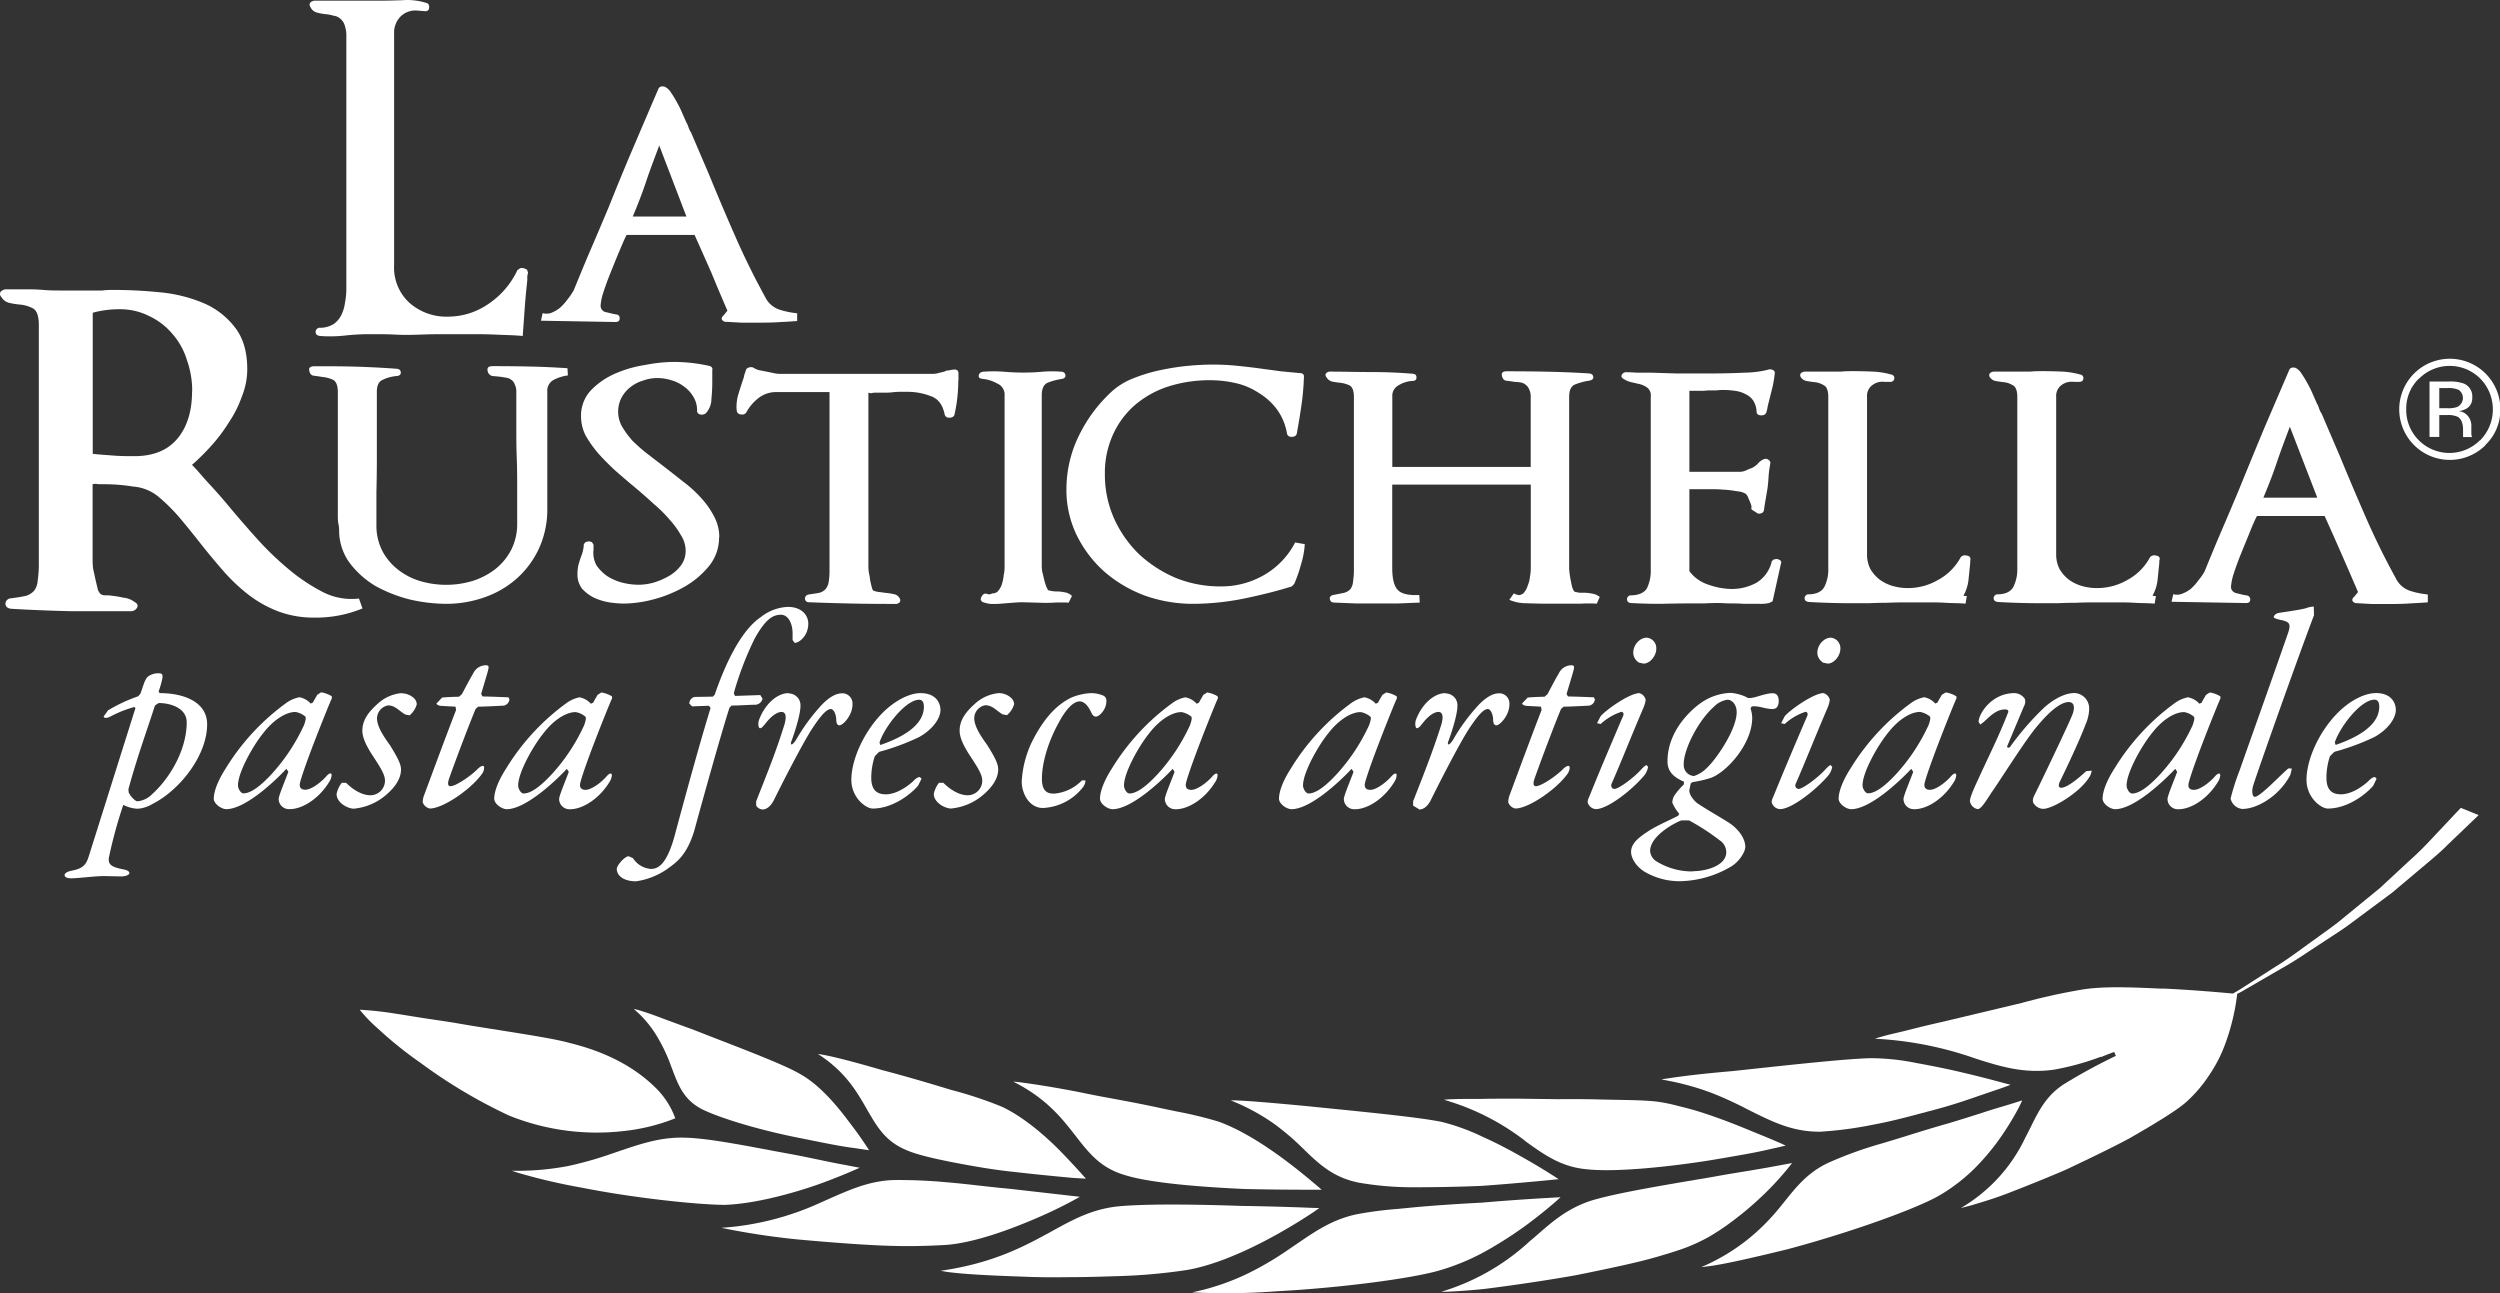 <svg xmlns="http://www.w3.org/2000/svg" viewBox="0 0 579.34 299.68"><rect x="0" y="0" width="579.34" height="299.68" fill="#333333" stroke="none"/><defs><style>.cls-1,.cls-2{fill:#fff;}.cls-2{fill-rule:evenodd;}</style></defs><g id="Livello_2" data-name="Livello 2"><g id="Livello_1-2" data-name="Livello 1"><g id="Group_7256" data-name="Group 7256"><path id="Path_9255" data-name="Path 9255" class="cls-1" d="M48,167.85c0-5.11-5.26-7.23-11-7.23l-.24-.38a22,22,0,0,0,.9-3.2c0-.38.11-1-.72-1a3.87,3.87,0,0,0-2.76.84c-.75.89-.89,1.85-1.65,3.89l-.5.58a36.77,36.77,0,0,0-7,3.27l-1,1.4c0,.32.52.57,1.6,0a26.68,26.68,0,0,1,5.51-2.18l.25.25c-1.79,5.64-9.53,30.29-10.87,34.5-.58,1.78-1.28,2.67-3.9,3.18-1,.19-1.65.58-1.65,1s.43.83,1.84.76c2-.07,5.17-.51,7.29-.51,1.09,0,2.24.07,4.1.07,1,0,1.78-.39,1.78-.77s-.45-.7-1.6-.89c-2.36-.5-3.58-1-3.07-3.05a106.18,106.18,0,0,1,3.26-11.86,7.91,7.91,0,0,0,3.34.89,7.4,7.4,0,0,0,3.38-1.08C41.56,183.2,48,175.14,48,167.85m-4.73-.51c0,6.52-4,13.11-8.07,16.75a5.43,5.43,0,0,1-3.38,1.6c-.4,0-1.47-.95-2-2.05l-.06-.76c2-7.36,4.23-13.44,6.15-19.39l.84-.57c3,0,6.51,1.28,6.51,4.43Z"/><path id="Path_9256" data-name="Path 9256" class="cls-1" d="M69.38,161.58a7.76,7.76,0,0,0-3,1.29A52.77,52.77,0,0,0,52.3,178.08c-1.86,2.89-2.76,5.38-2.76,7,0,1.21,1.8,2.43,2.89,2.43,4.23,0,10.81-6,13.94-9.35l.45.7c-.83,2.24-2.24,5.57-2.24,6.27A2.36,2.36,0,0,0,67,187.5h.18c2.82,0,6.66-2.31,9.09-6.28a3.3,3.3,0,0,0,.58-1.6c0-.45-.39-.7-1.27.32-1.42,1.6-3.6,3.07-4.8,3.07-1,0-1.54-.51-1.23-1.73,1.16-4.34,6.28-17,7.17-19.06.32-.57.13-.89.13-.89a6.87,6.87,0,0,0-2.43-.9l-.9.57c-.19.39-.76,1.29-1,1.8l-.52.25a4.66,4.66,0,0,0-2.55-1.47m-1,3.4a4.88,4.88,0,0,1,2.31,1.08c.18.19.07,1-.32,2a44.22,44.22,0,0,1-7.55,11.38c-2.69,2.89-4.86,4.41-6.47,4.41-.63,0-1.27-1.08-1.27-1.86,0-3.06,3.58-9.33,5.88-12.14,2.44-3.14,5.3-4.86,7.42-4.86Z"/><path id="Path_9257" data-name="Path 9257" class="cls-1" d="M93.05,160.62a9.36,9.36,0,0,0-5.56,2.5c-1.86,1.66-3.52,3.58-3.52,6.21,0,1.41.7,3.2,2.42,5.82s2.82,4.35,2.82,5.69a3.38,3.38,0,0,1-3.31,3.45h-.08c-2.18,0-4.36-1.61-5.62-2.89h-1A6.14,6.14,0,0,0,78,184c0,2.05,2.62,3.4,4,3.4a13.37,13.37,0,0,0,7.41-3.14c2.05-1.73,3.52-3.77,3.52-5.95,0-1.34-1-3.07-2.56-5.63-1.54-2.11-3-4.35-3-6.21a3.11,3.11,0,0,1,2.55-3c1.66,0,2.48,1.22,4,2.11l1,.19a5.11,5.11,0,0,0,1.66-2.56,2.07,2.07,0,0,0-.63-1.4,4.33,4.33,0,0,0-2.94-1.15"/><path id="Path_9258" data-name="Path 9258" class="cls-1" d="M112.68,154.17a3.23,3.23,0,0,0-3,1.85c-.69,1.15-1.65,2.95-2.61,4.8l-.7.64c-.45,0-2.64.06-3.92.19L101.17,163c0,.25.37.5,1,.57.9.07,2.5.13,3.39.19l.13.77c-2.75,7.1-7.16,19.12-7.42,19.77a5.11,5.11,0,0,0-.32,1.59,2.18,2.18,0,0,0,1.67,1.47c3,0,9.4-4.35,12-7.93a2.46,2.46,0,0,0,.57-1.54c0-.76-.82-.31-1.4.2-1.34,1.48-5.1,4.1-6.4,4.1-.64,0-.69-.71-.31-1.79,1.86-5.25,5.25-14.08,6.15-16.12l.56-.52c1.23,0,5-.18,6-.25a1.65,1.65,0,0,0,1.27-1.42l-.24-.5c-1.68-.06-4.62-.19-6-.19l-.32-.57c.19-.71,1.35-4.48,1.54-5.25.3-1.08.25-1.4-.33-1.4"/><path id="Path_9259" data-name="Path 9259" class="cls-1" d="M134.36,161.58a7.71,7.71,0,0,0-3,1.29,52.54,52.54,0,0,0-14.07,15.22c-1.86,2.88-2.76,5.37-2.76,7,0,1.21,1.8,2.43,2.89,2.43,4.2,0,10.8-6,13.94-9.35l.45.7c-.84,2.24-2.24,5.57-2.24,6.27a2.38,2.38,0,0,0,2.36,2.39h.19c2.82,0,6.65-2.31,9.1-6.28a3.39,3.39,0,0,0,.57-1.6c0-.45-.39-.7-1.28.32-1.4,1.6-3.6,3.07-4.81,3.07-.95,0-1.53-.51-1.2-1.73,1.14-4.34,6.26-17,7.15-19.06.34-.57.14-.89.14-.89a6.66,6.66,0,0,0-2.43-.89l-.9.57c-.18.38-.76,1.28-1,1.8l-.54.24a4.66,4.66,0,0,0-2.55-1.47m-1,3.4a4.71,4.71,0,0,1,2.3,1.08c.2.2.06,1-.31,2a43.93,43.93,0,0,1-7.54,11.38c-2.69,2.89-4.86,4.41-6.47,4.41-.65,0-1.27-1.08-1.27-1.86,0-3.06,3.58-9.33,5.89-12.14,2.42-3.14,5.29-4.86,7.4-4.86Z"/><path id="Path_9260" data-name="Path 9260" class="cls-1" d="M170.31,161.26l-.26-.64a74.37,74.37,0,0,1,4.87-12.71c2.49-4.43,4.16-5.45,6.07-5.45,1.73,0,2.75,2.18,2.68,4.54l0,1.34.5.64c1,0,3.08-1.59,3.14-4.34.05-2-1.47-4-4.73-4a10.77,10.77,0,0,0-6.27,2.36c-4.88,3.26-8.59,11.83-10.69,18l-.45.44c-.89,0-3.07.06-4.2.06a1.6,1.6,0,0,0-1.23,1.55l.63.64,3.91-.14.39.51c-2.64,8.57-6.08,21.24-8.13,28.85-1.91,7.42-4,8.45-5.69,8.45a5.37,5.37,0,0,1-4.16-2.49l-1-.45c-.9,0-2.76,2.11-2.76,2.94,0,1.53,1.54,2.87,4.49,2.87a17.06,17.06,0,0,0,7.15-2.81c1.67-1.28,4.49-2.75,6.34-9,2-7.35,6.07-21.94,8.13-28.41l.5-.51c1.86,0,4.23-.19,5.63-.19a1.83,1.83,0,0,0,1.54-1.4l-.52-.84-5.81.2"/><path id="Path_9261" data-name="Path 9261" class="cls-1" d="M182.77,160.62c-2.68,0-5.55,2.57-6.9,6.27-.25.78-.12,1.86.25,1.86s.71-.38,1.42-1.28c1.22-1.54,2.55-2.49,3.58-2.49.7,0,1.35.58.64,3-2,6.4-3.84,10.87-6.53,17.71v1a1.89,1.89,0,0,0,1.48.9c.57,0,1.73-.32,2.69-2.3s6.52-13,8.94-16.64,3.47-4.34,4.23-4.34c.56,0,1.16,1.09,1.22,2.37,0,1.08.31,1.4.76,1.4.78,0,3-2.3,3-4.8a2.38,2.38,0,0,0-2.11-2.61,1.71,1.71,0,0,0-.32,0c-1.8,0-3.72,1.46-5.57,3.65a44.3,44.3,0,0,0-5,7c-.85,1.41-1.55,1.59-1.15.44.57-1.47,2.1-6.07,2.1-8.18a2.74,2.74,0,0,0-2.6-2.88h-.09"/><path id="Path_9262" data-name="Path 9262" class="cls-1" d="M213.29,160.62c-2.24,0-5.7,1.42-9,4.81-4.28,4.47-7,10.75-7,15.28,0,4.16,3.39,6.66,4.93,6.66,4.74,0,9-3.45,10.54-5.32l.79-1.59-.39-.39c-.4,0-.9.26-1.59,1-1.67,1.53-4.11,3-6.28,3-1.72,0-3.39-.64-3.39-3.84a16,16,0,0,1,.83-5l1-1A54.1,54.1,0,0,0,213,170.8c3.09-1.73,4.94-4.29,4.94-6.27,0-1.47-.89-3.91-4.67-3.91m-.27,1.54c.85,0,1.1.77,1.1,1.6,0,4.8-6.07,7.48-10.1,8.89l-.19-.58c1.09-3.45,6-9.91,9.2-9.91Z"/><path id="Path_9263" data-name="Path 9263" class="cls-1" d="M231.46,160.62a9.47,9.47,0,0,0-5.57,2.5c-1.85,1.66-3.51,3.58-3.51,6.21,0,1.41.7,3.2,2.42,5.82s2.82,4.35,2.82,5.69a3.37,3.37,0,0,1-3.31,3.45h-.08c-2.18,0-4.35-1.61-5.63-2.89h-1a6.3,6.3,0,0,0-1.21,2.56c0,2.05,2.63,3.4,4,3.4a13.33,13.33,0,0,0,7.42-3.14c2.05-1.73,3.51-3.77,3.51-5.95,0-1.34-.95-3.07-2.55-5.63-1.53-2.11-3-4.35-3-6.21a3.08,3.08,0,0,1,2.57-3c1.66,0,2.48,1.22,4,2.11l1,.19a5.06,5.06,0,0,0,1.67-2.56,2.09,2.09,0,0,0-.65-1.4,4.28,4.28,0,0,0-2.94-1.15"/><path id="Path_9264" data-name="Path 9264" class="cls-1" d="M252.88,160.62a13.32,13.32,0,0,0-4.73,1.09c-2.68,1.35-5.61,3.78-8.57,9.34a24,24,0,0,0-2.81,10.11c0,2.56,1.65,6.08,4.92,6.08a12.48,12.48,0,0,0,9.21-4.74,2.82,2.82,0,0,0,.65-1.66h-.83a10.13,10.13,0,0,1-6.39,3.07c-1.1,0-2.88-.07-2.88-3.4,0-4.22,1.78-9.2,3.83-12.92,1.67-3.19,3.46-5.05,4.91-5.05s2.38,1.86,2.82,2.82c.33.64.72.7,1,.7.66,0,2.38-1.53,2.38-3.58a1.26,1.26,0,0,0-.71-1.28,7.44,7.44,0,0,0-2.75-.58"/><path id="Path_9265" data-name="Path 9265" class="cls-1" d="M274.75,161.58a7.67,7.67,0,0,0-3,1.29,52.61,52.61,0,0,0-14.09,15.22c-1.85,2.88-2.75,5.37-2.75,7,0,1.21,1.8,2.43,2.89,2.43,4.21,0,10.81-6,13.95-9.35l.44.7c-.83,2.24-2.25,5.57-2.25,6.27a2.39,2.39,0,0,0,2.38,2.39h.19c2.82,0,6.65-2.31,9.08-6.28a3.19,3.19,0,0,0,.57-1.6c0-.45-.37-.7-1.26.32-1.42,1.6-3.6,3.07-4.81,3.07-1,0-1.52-.51-1.22-1.73,1.17-4.34,6.27-17,7.17-19.06.33-.57.12-.89.12-.89a6.55,6.55,0,0,0-2.42-.89l-.9.57c-.19.38-.76,1.28-1,1.8l-.53.24a4.62,4.62,0,0,0-2.56-1.47m-1,3.4a4.86,4.86,0,0,1,2.33,1.08c.18.2.05,1-.33,2a44,44,0,0,1-7.55,11.38c-2.69,2.89-4.86,4.41-6.46,4.41-.65,0-1.27-1.08-1.27-1.86,0-3.06,3.58-9.33,5.88-12.14,2.43-3.14,5.3-4.86,7.4-4.86Z"/><path id="Path_9266" data-name="Path 9266" class="cls-1" d="M316.21,161.58a8,8,0,0,0-3,1.29,52.68,52.68,0,0,0-14.07,15.22c-1.86,2.88-2.75,5.37-2.75,7,0,1.21,1.8,2.43,2.89,2.43,4.22,0,10.8-6,13.93-9.35l.45.7c-.83,2.24-2.24,5.57-2.24,6.27a2.39,2.39,0,0,0,2.39,2.39H314c2.82,0,6.64-2.31,9.09-6.28a3.28,3.28,0,0,0,.56-1.6c0-.45-.38-.7-1.27.32-1.41,1.6-3.6,3.07-4.8,3.07-1,0-1.54-.51-1.23-1.73,1.17-4.34,6.28-17,7.17-19.06.33-.57.13-.89.13-.89a6.55,6.55,0,0,0-2.42-.89l-.89.57c-.2.38-.77,1.28-1,1.8l-.53.24a4.62,4.62,0,0,0-2.55-1.47m-1,3.4a4.87,4.87,0,0,1,2.32,1.08c.2.2.06,1-.33,2a44,44,0,0,1-7.55,11.38c-2.68,2.89-4.86,4.41-6.45,4.41-.64,0-1.29-1.08-1.29-1.86,0-3.06,3.59-9.33,5.89-12.14,2.44-3.14,5.31-4.86,7.42-4.86Z"/><path id="Path_9267" data-name="Path 9267" class="cls-1" d="M335,160.62c-2.68,0-5.55,2.57-6.9,6.27-.25.78-.11,1.86.26,1.86s.7-.38,1.42-1.28c1.2-1.54,2.54-2.49,3.57-2.49.7,0,1.34.58.64,3-2.05,6.4-3.84,10.87-6.52,17.71v1l1.47.9c.57,0,1.73-.32,2.69-2.3s6.52-13,8.95-16.64,3.46-4.34,4.22-4.34c.57,0,1.15,1.09,1.21,2.37,0,1.08.33,1.4.77,1.4.78,0,3-2.3,3-4.8a2.37,2.37,0,0,0-2.08-2.61,1.9,1.9,0,0,0-.34,0c-1.8,0-3.71,1.46-5.57,3.65a44.3,44.3,0,0,0-5,7c-.85,1.41-1.54,1.59-1.15.44.57-1.47,2.1-6.07,2.1-8.18a2.74,2.74,0,0,0-2.59-2.88H335"/><path id="Path_9268" data-name="Path 9268" class="cls-1" d="M364.25,154.17a3.23,3.23,0,0,0-3,1.85c-.69,1.15-1.65,2.95-2.61,4.8l-.71.64c-.44,0-2.62.06-3.91.19L352.73,163c0,.25.38.5,1,.57.89.07,2.49.13,3.38.19l.13.77c-2.76,7.1-7.16,19.12-7.43,19.77a5.39,5.39,0,0,0-.3,1.59,2.16,2.16,0,0,0,1.66,1.47c3,0,9.4-4.35,12-7.93a2.71,2.71,0,0,0,.58-1.54c0-.76-.84-.31-1.42.2-1.34,1.48-5.1,4.1-6.4,4.1-.64,0-.7-.71-.31-1.79,1.86-5.25,5.24-14.08,6.14-16.12l.57-.52c1.21,0,5-.18,6-.25a1.67,1.67,0,0,0,1.27-1.42l-.24-.5c-1.68-.06-4.62-.19-6-.19l-.33-.57c.2-.71,1.35-4.48,1.55-5.25.3-1.08.25-1.4-.33-1.4"/><path id="Path_9269" data-name="Path 9269" class="cls-1" d="M379.91,160.62c-2.23,0-7.73,3.84-9,5.38l-.82,1.59.82.2a13.12,13.12,0,0,1,4.74-2.81c.33-.13.77.31.5.89-3,7-5.62,13.17-7.91,18.88a2.42,2.42,0,0,0-.32,1.15,2.08,2.08,0,0,0,1.91,1.6c2.63,0,8.06-4.17,10.93-7.49a4.33,4.33,0,0,0,1.16-2.3l-.32-.39c-.32,0-.84.52-1.48,1.22-1.59,1.72-5,4.28-6,4.28-.7,0-.82-.77-.7-1.09,2.25-5.12,4.23-10.23,7.29-17.4a7.22,7.22,0,0,0,.65-2.18,2.09,2.09,0,0,0-1.48-1.53m1.61-12.85a3,3,0,0,0-1.74.76,3.72,3.72,0,0,0-1.27,2.69,2.72,2.72,0,0,0,1.4,2.36l1,.2c1.42,0,2.94-1.73,2.94-3.45a2.42,2.42,0,0,0-2.29-2.56Z"/><path id="Path_9270" data-name="Path 9270" class="cls-1" d="M401.1,160.56a12.84,12.84,0,0,0-7,2.37c-1.54,1.08-7.68,6-7.68,13.5,0,2.42,1.48,3.71,3.84,4.73l-.07.64a16.46,16.46,0,0,0-2,2.3,3.18,3.18,0,0,0-.65,1.92,9.61,9.61,0,0,0,1.61,2.56l-.26.45c-1.86,1-4.73,2.17-6.91,3.58-1.73,1.15-4,2.62-4,4.8,0,1.42,1.16,3.52,3.47,4.8a16.13,16.13,0,0,0,7.8,2,24.05,24.05,0,0,0,12-3.46c1.86-1.15,3.2-3.39,3.2-4.48,0-1.85-1.4-4-3.71-5.56-1.66-1.09-5.83-3.45-7.54-4.67-.32-.26-1.73-1.6-1.73-2.87l.32-1.61.44-.32a25.4,25.4,0,0,0,4.3-1c3.72-1.41,9.47-7.86,9.52-13.81a6.66,6.66,0,0,0-.31-2c-.07-.19-.13-.76.64-.76,1.71,0,2.68.63,4.4.63.9,0,1.41-.63,1.41-1.85s-.51-1.8-1.41-1.8c-1.47,0-3.51.83-4.48,1s-1.15.2-1.78-.2a11.42,11.42,0,0,0-3.38-.89m-.79,1.59c.9,0,2.1,1,2.1,2.89,0,4.15-5,11.25-7,13a7.37,7.37,0,0,1-2.89,1.79,2.53,2.53,0,0,1-2.38-2.68.53.53,0,0,1,0-.13c0-3.32,3.27-9.92,7-13.25A5.53,5.53,0,0,1,400.31,162.15Zm-8.05,39.79a15.71,15.71,0,0,1-8.39-2.3,3.1,3.1,0,0,1-1.52-2.43c0-3.52,5.75-6.58,7.28-7.1l1.73,0a52.6,52.6,0,0,1,7.1,4.61,3.33,3.33,0,0,1,1.54,2.75c0,3.15-4.68,4.42-7.74,4.42Z"/><path id="Path_9271" data-name="Path 9271" class="cls-1" d="M422.57,160.62c-2.23,0-7.73,3.84-9,5.38l-.82,1.59.82.2a13.12,13.12,0,0,1,4.74-2.81c.32-.13.77.31.51.89-3,7-5.62,13.17-7.93,18.88a2.55,2.55,0,0,0-.33,1.15,2.11,2.11,0,0,0,1.93,1.6c2.62,0,8-4.17,10.93-7.49a4.45,4.45,0,0,0,1.17-2.3l-.33-.39c-.33,0-.84.52-1.47,1.22-1.61,1.72-5,4.28-6,4.28a.79.79,0,0,1-.75-.84.7.7,0,0,1,.05-.25c2.24-5.12,4.23-10.23,7.29-17.4a7.22,7.22,0,0,0,.65-2.18,2.12,2.12,0,0,0-1.48-1.53m1.59-12.85a2.94,2.94,0,0,0-1.71.76,3.72,3.72,0,0,0-1.29,2.69,2.73,2.73,0,0,0,1.41,2.36l1,.2c1.4,0,2.93-1.73,2.93-3.45a2.44,2.44,0,0,0-2.3-2.56Z"/><path id="Path_9272" data-name="Path 9272" class="cls-1" d="M445.91,161.58a7.71,7.71,0,0,0-3,1.29,52.71,52.71,0,0,0-14.08,15.22c-1.85,2.88-2.75,5.37-2.75,7,0,1.21,1.8,2.43,2.89,2.43,4.22,0,10.8-6,13.94-9.35l.45.7c-.83,2.24-2.25,5.57-2.25,6.27a2.38,2.38,0,0,0,2.39,2.38h.17c2.82,0,6.65-2.31,9.09-6.28a3.29,3.29,0,0,0,.57-1.6c0-.45-.37-.7-1.28.32-1.4,1.6-3.58,3.07-4.78,3.07-1,0-1.54-.51-1.23-1.73,1.17-4.34,6.27-17,7.16-19.06.34-.57.13-.89.13-.89a6.55,6.55,0,0,0-2.42-.89L450,161c-.2.38-.78,1.28-1,1.8l-.53.24a4.62,4.62,0,0,0-2.56-1.47m-1,3.4a5,5,0,0,1,2.33,1.08c.18.2.06,1-.33,2a44.22,44.22,0,0,1-7.55,11.38c-2.69,2.89-4.86,4.41-6.47,4.41-.63,0-1.27-1.08-1.27-1.86,0-3.06,3.58-9.33,5.89-12.14,2.43-3.14,5.29-4.86,7.41-4.86Z"/><path id="Path_9273" data-name="Path 9273" class="cls-1" d="M480.52,160.62c-1.47,0-3.9.83-6.65,3.2a64,64,0,0,0-7.93,9.08c-.25.53-1,.46-.77-.06.57-1.34,3.45-8.24,3.9-9.27a2,2,0,0,0,.13-1.66,3,3,0,0,0-2.37-1.29c-5.38,0-8.32,4.87-8.32,6.66l.39.64.83-.64c1.54-1.41,2.94-2.88,4.92-2.88.58,0,1,.26.58,1-1.85,4.85-4.92,11-6.72,15-.25.57-2.11,4.34-2,5.3a2.24,2.24,0,0,0,1.78,1.8c.7,0,1.54-1.21,3.26-3.91,2-2.81,7.94-12.34,10.62-15.4,3.32-4,5.7-5.5,7.23-5.5,1,0,1.61.83.89,2.81s-8.25,17.66-8.82,18.74c-.7,1.35-.26,1.91-.06,2.12a2.7,2.7,0,0,0,2.06,1.08c2.21,0,8.24-3.66,10.46-7a3.89,3.89,0,0,0,.79-1.85l-1.28.12c-1.92,1.79-4.47,3.84-5.76,3.84-.7,0-.77-.58-.19-1.73s4.35-9,5.75-12.8a9.61,9.61,0,0,0,.9-3.76,3.57,3.57,0,0,0-3.46-3.66h-.19"/><path id="Path_9274" data-name="Path 9274" class="cls-1" d="M507.06,161.58a7.86,7.86,0,0,0-3,1.29A52.71,52.71,0,0,0,490,178.09c-1.86,2.88-2.75,5.37-2.75,7,0,1.21,1.8,2.43,2.89,2.43,4.22,0,10.8-6,13.94-9.35l.45.7c-.83,2.24-2.24,5.57-2.24,6.27a2.38,2.38,0,0,0,2.37,2.39h.19c2.82,0,6.66-2.31,9.08-6.27a3.34,3.34,0,0,0,.58-1.61c0-.45-.39-.7-1.28.32-1.4,1.6-3.58,3.07-4.8,3.07-1,0-1.53-.51-1.2-1.73,1.15-4.34,6.26-17,7.15-19.06.33-.57.13-.89.13-.89a6.55,6.55,0,0,0-2.42-.89l-.89.57c-.2.38-.78,1.28-1,1.8l-.52.24a4.68,4.68,0,0,0-2.56-1.47m-1,3.4a4.85,4.85,0,0,1,2.3,1.08c.19.2.05,1-.32,2a44,44,0,0,1-7.55,11.38c-2.69,2.89-4.86,4.42-6.46,4.42-.64,0-1.28-1.09-1.28-1.86,0-3.07,3.58-9.34,5.89-12.15,2.42-3.14,5.28-4.86,7.41-4.86Z"/><path id="Path_9275" data-name="Path 9275" class="cls-1" d="M526.9,143c0,.2.63.45,1.53.64,2.06.45,2.62.77,1.72,3.27-3.77,10.87-8.57,24.24-11.12,31.53a56.34,56.34,0,0,0-2.12,6.6,3.07,3.07,0,0,0,2.7,2.42c3.59,0,8.69-3.14,11.13-7.87l.37-1.47-.76-.07c-1.21.84-6.53,6.6-7.8,6.6-.7,0-.76-1.54-.38-2.69,1.16-3.64,9.66-27.75,14.07-39.4l-.06-2a6.25,6.25,0,0,0-1.86.4c-1.35.38-5.56.95-6.27,1.08s-1.14.64-1.14,1"/><path id="Path_9276" data-name="Path 9276" class="cls-1" d="M550.5,160.62c-2.24,0-5.7,1.42-9,4.81-4.29,4.47-7,10.75-7,15.28,0,4.16,3.4,6.66,4.92,6.66,4.74,0,9-3.45,10.56-5.32l.76-1.59-.37-.39c-.39,0-.89.26-1.59,1-1.68,1.53-4.11,3-6.29,3-1.72,0-3.37-.64-3.37-3.84a15.67,15.67,0,0,1,.82-5l1-1a54.41,54.41,0,0,0,9.33-3.45c3.08-1.73,4.93-4.29,4.93-6.27,0-1.47-.9-3.91-4.67-3.91m-.26,1.54c.83,0,1.09.77,1.09,1.6,0,4.8-6.08,7.48-10.1,8.89l-.2-.58c1.1-3.45,5.94-9.91,9.21-9.91Z"/><path id="Path_9277" data-name="Path 9277" class="cls-2" d="M567.41,88.41a9.62,9.62,0,0,1,3.5.46,3.17,3.17,0,0,1,2,3.25,2.79,2.79,0,0,1-1.26,2.53,4.93,4.93,0,0,1-1.86.62A3.13,3.13,0,0,1,572,96.53a3.55,3.55,0,0,1,.7,2v.94c0,.3,0,.61,0,1a2.12,2.12,0,0,0,.11.66l.08.16h-2.11l0-.13,0-.14,0-.42v-1c0-1.49-.4-2.47-1.21-3a5.52,5.52,0,0,0-2.51-.42h-1.79v5.08h-2.26V88.41h4.49m2.42,2a5.9,5.9,0,0,0-2.72-.48h-1.93V94.6h2a5.8,5.8,0,0,0,2.15-.29,2.3,2.3,0,0,0,.46-3.88Zm6.09,12.72a11.72,11.72,0,1,1,3.42-8.3A11.26,11.26,0,0,1,575.92,103.15ZM560.54,87.74a9.65,9.65,0,0,0-2.93,7.11,9.88,9.88,0,0,0,2.91,7.17,10,10,0,0,0,14.18,0l.06,0a10.19,10.19,0,0,0,0-14.29,10,10,0,0,0-14.16,0l-.06,0Z"/><path id="Path_9278" data-name="Path 9278" class="cls-1" d="M122.34,63.11l-.21-.63-.73-.32a1.79,1.79,0,0,0-.86,0l-.63.42a19.2,19.2,0,0,1-6.65,7.8,16.51,16.51,0,0,1-9.49,3,12.93,12.93,0,0,1-8.85-3.17,11.05,11.05,0,0,1-3.59-8.75V7.85a5.35,5.35,0,0,1,1.58-4.11,4.92,4.92,0,0,1,4-1.27l1.47.11c.64.07,1-.18,1.06-.74s-.07-1-.63-1.16A14.7,14.7,0,0,0,93.23.05c-1.9.07-3.8.11-5.7.11H73.08a1.56,1.56,0,0,0-1.16.42.83.83,0,0,0,0,1A2.27,2.27,0,0,0,73.41,2.9a12.38,12.38,0,0,0,2.42.42,10.4,10.4,0,0,1,1.47.32,2.77,2.77,0,0,1,1.48.63,3.12,3.12,0,0,1,1.06,1.47,7.65,7.65,0,0,1,.42,2.85V66.81a16.59,16.59,0,0,1-.32,3.37A8.86,8.86,0,0,1,79.1,73a5.65,5.65,0,0,1-1.8,2.11,6.1,6.1,0,0,1-3,.85,1,1,0,0,0-1.16.84s0,.08,0,.11c0,.57.36.88,1.06.95a31,31,0,0,0,5.7-.1,52.94,52.94,0,0,1,5.91-.32c2,0,3.89,0,5.8.1s3.82.08,5.79,0,3.81-.1,5.7-.1h5.58c2,0,4.08,0,6.12.1s4.22.11,6.33.32q.21-2.75.42-5.8c.14-2.1.35-4.47.64-7.06v-1c.06-.29.13-.6.21-.95"/><path id="Path_9279" data-name="Path 9279" class="cls-1" d="M184.73,74.36V72.59a19,19,0,0,1-4.21-.87,5.69,5.69,0,0,1-3.23-2.94q-3.72-6.77-6.86-13.91t-6.07-14.3l-4.31-10.08v.1a4.46,4.46,0,0,1-.39-.79c-.13-.38-.29-.81-.49-1.27v.09c-.32-.71-.69-1.53-1.08-2.44a23.28,23.28,0,0,0-1.27-2.55,21.42,21.42,0,0,0-1.37-2.25,3.56,3.56,0,0,0-1.37-1.27c-.73-.2-1.21-.06-1.47.4q-2.94,6.84-5.87,13.71T141.06,48c-1.32,3.14-2.68,6.36-4.12,9.69s-2.7,6.47-4,9.6a14,14,0,0,1-1.36,2,12.65,12.65,0,0,1-1.77,2,7.35,7.35,0,0,1-2,1.18,3.16,3.16,0,0,1-2.06.09l-.39,1.76,17.23.3q1,0,1-.78c.06-.6-.24-.92-.89-1s-1.4-.3-2.26-.5a1.49,1.49,0,0,1-1.26-1.46,11.79,11.79,0,0,1,.58-2.94q.69-2.16,1.67-4.6c.66-1.63,1.3-3.27,2-4.9s1.24-3,1.77-4h15.76q2.06,4.6,3.92,8.82C166,66,167.27,69,168.57,72l-.88,1.08c-.39.33-.52.65-.39,1a1.13,1.13,0,0,0,1.08.5l3.43.19h3.43c1.63,0,3.23,0,4.79-.09s3.13-.16,4.7-.29M159.07,50.18H146.63c1.25-2.94,2.29-5.68,3.14-8.23s1.92-5.35,3-8.23Z"/><path id="Path_9280" data-name="Path 9280" class="cls-1" d="M84,141l-.81-2.3A14.53,14.53,0,0,1,75,137.29,42.33,42.33,0,0,1,67,132a70.94,70.94,0,0,1-7.59-7.32q-3.66-4.08-6.91-8c-1.37-1.62-2.72-3.16-4.08-4.61s-2.58-3-3.93-4.34A52.38,52.38,0,0,0,49,103.26a37.7,37.7,0,0,0,4.07-5.43,25.76,25.76,0,0,0,3-6,16.92,16.92,0,0,0,1.23-6.24q0-6.24-3-9.9A18,18,0,0,0,47,70.17a34.16,34.16,0,0,0-10-2.44q-5.43-.54-10.44-.54c-1,0-1.95,0-2.86.13H14.14c-1.27,0-2.63,0-4.06-.13-1.1-.09-2.18-.14-3.26-.14H1.66a1.81,1.81,0,0,0-1.49.54.92.92,0,0,0,.14,1.22,2.87,2.87,0,0,0,1.76,1.36,17,17,0,0,0,2.57.41,7.71,7.71,0,0,1,2.85.81Q9,72.07,9,75.32v55.05a26.91,26.91,0,0,1-.27,4.21,4.24,4.24,0,0,1-.81,2.3,4.12,4.12,0,0,1-2,1.22c-.81.18-1.94.36-3.39.55A1.31,1.31,0,0,0,1.26,140c.09.63.54,1,1.36,1.08q6.92.4,13.7.55H30.14a1.64,1.64,0,0,0,1.63-.82c.27-.54.05-1-.67-1.36a4.77,4.77,0,0,0-2.46-.94,22.21,22.21,0,0,0-2.44-.42,8.89,8.89,0,0,0-1.63-.13,2.17,2.17,0,0,1-1.22-.27,2.52,2.52,0,0,1-.68-1.08c-.17-.73-.36-1.5-.54-2.3s-.36-1.73-.54-2.45a17.62,17.62,0,0,1-.13-1.77V112.21a3.07,3.07,0,0,1,1.35,0h1.5a41.84,41.84,0,0,1,6.51.54,10.43,10.43,0,0,1,6,2.44,42.52,42.52,0,0,1,4.89,4.88q2.28,2.72,4.61,5.69c1.71,2.17,3.47,4.3,5.28,6.37a42.08,42.08,0,0,0,5.83,5.57,27.38,27.38,0,0,0,6.92,3.93,23.24,23.24,0,0,0,8.53,1.49A28.26,28.26,0,0,0,84,141M44.51,90.64q0,6.93-3.39,11t-10,4.07c-1.54,0-3.17,0-4.89-.14s-3.2-.22-4.74-.4V72.47a23.44,23.44,0,0,1,6.24-.81,14.82,14.82,0,0,1,6.91,1.62,15.71,15.71,0,0,1,5.29,4.07,16.31,16.31,0,0,1,3.39,6.1,21.22,21.22,0,0,1,1.22,7.19Z"/><path id="Path_9281" data-name="Path 9281" class="cls-1" d="M131.6,87l-.1-1.67c-2.88-.19-5.74-.33-8.63-.39s-5.77-.09-8.7-.09c-.92,0-1.31.32-1.18,1a1.42,1.42,0,0,0,1.08,1.28c.65.06,1.34.12,2.05.2l1.19.2a2.38,2.38,0,0,1,1.16.48,2.05,2.05,0,0,1,.79,1,3.87,3.87,0,0,1,.39,1.86v7.64c0,2.54,0,5.06.1,7.54s.1,5.09.1,7.64v7.54a13.18,13.18,0,0,1-1.38,6.17,13.7,13.7,0,0,1-3.71,4.5,16.88,16.88,0,0,1-5.29,2.74,21.29,21.29,0,0,1-12.15,0A15.54,15.54,0,0,1,92.23,132a13.43,13.43,0,0,1-3.62-4.31,12.93,12.93,0,0,1-1.38-6.07V114c.07-2.6.1-5.22.1-7.83V90.75c0-1.44.45-2.35,1.37-2.74A9.24,9.24,0,0,1,92,87.13c.59-.07.88-.33.88-.79s-.29-.81-.88-.88q-8.13-.6-16.16-.58h-3c-.92,0-1.31.32-1.18,1s.46,1.11,1,1.18,1.27.16,2,.29a7.66,7.66,0,0,1,2.35.59c.85.33,1.28,1.31,1.28,2.94v29a10.65,10.65,0,0,0,.1,1.37,7.11,7.11,0,0,1,.2,1.66v-.1A12.73,12.73,0,0,0,81,130.41,21,21,0,0,0,87,135.79a33.1,33.1,0,0,0,8,3.14,38.4,38.4,0,0,0,8.34,1,26.64,26.64,0,0,0,9.1-1.57,22.27,22.27,0,0,0,7.44-4.41,21.33,21.33,0,0,0,5.09-7,21.76,21.76,0,0,0,1.86-9.11V90.75A2.83,2.83,0,0,1,128.36,88a10,10,0,0,1,3.23-1"/><path id="Path_9282" data-name="Path 9282" class="cls-1" d="M166.69,124.53a10.3,10.3,0,0,0-1.18-4.8,19.92,19.92,0,0,0-3-4.3,28.89,28.89,0,0,0-4.21-3.83c-1.56-1.24-3.1-2.44-4.6-3.61L150,105.15a39.49,39.49,0,0,1-3.42-3,21.63,21.63,0,0,1-2.45-3.33,7.1,7.1,0,0,1-.1-6.67,7.69,7.69,0,0,1,2.06-2.44A8.84,8.84,0,0,1,149,88.2a9.74,9.74,0,0,1,3.33-.59,10.8,10.8,0,0,1,3.24.5,8.76,8.76,0,0,1,2.93,1.46,7.47,7.47,0,0,1,2.16,2.35,5.93,5.93,0,0,1,.88,3.23.84.84,0,0,0,.68.88,1.48,1.48,0,0,0,1.37-.29,4.91,4.91,0,0,0,1.27-3.23,39.57,39.57,0,0,0,.2-4V85.75c.13-.52-.16-.85-.88-1a38.55,38.55,0,0,0-8.23-.88,35.67,35.67,0,0,0-6.36.69,27.93,27.93,0,0,0-7,2,17.46,17.46,0,0,0-5.68,3.92,8.56,8.56,0,0,0-2.26,6.07,9.77,9.77,0,0,0,1.08,4.41,26.82,26.82,0,0,0,3,4.21,56.88,56.88,0,0,0,4.11,4.11c1.57,1.37,3.13,2.71,4.7,4q2.06,1.75,4,3.53a30.94,30.94,0,0,1,3.63,3.61,20.05,20.05,0,0,1,2.64,3.63,6.68,6.68,0,0,1,1.08,3.52,5.61,5.61,0,0,1-1.08,3.44,9,9,0,0,1-2.74,2.44,16.6,16.6,0,0,1-3.62,1.57,13.72,13.72,0,0,1-3.43.49,15.88,15.88,0,0,1-3.82-.49,12.5,12.5,0,0,1-3.42-1.47,9.48,9.48,0,0,1-2.55-2.54,6,6,0,0,1-.69-3.63v-1.18l-.38-.58-.69-.19-.78.19-.4.49a7.83,7.83,0,0,1-.59,2.74c-.26.72-.49,1.44-.68,2.16a9.77,9.77,0,0,0-.2,2,5.43,5.43,0,0,0,1.08,3.43,9.54,9.54,0,0,0,2.74,2.06,13.54,13.54,0,0,0,3.52,1.08,23.37,23.37,0,0,0,3.44.29,28.08,28.08,0,0,0,6.94-1,29.4,29.4,0,0,0,7.25-3,20.07,20.07,0,0,0,5.59-4.79,10.39,10.39,0,0,0,2.25-6.57"/><path id="Path_9283" data-name="Path 9283" class="cls-1" d="M222.11,88.11V86.54c0-.72-.41-1-1.27-.88-.39.06-.76.12-1.08.2a1.45,1.45,0,0,0-.79.19h.1l-1.56.39a5.59,5.59,0,0,1-1.28.2h-35c-.52,0-1,0-1.56-.1l-1.86-.39-2-.39a5,5,0,0,1-1.27-.58,1.22,1.22,0,0,0-1,0,.86.86,0,0,0-.68.58l-.39,1.17a4.44,4.44,0,0,1-.3,1.08c-.33,1-.65,2-1,3.14a10.12,10.12,0,0,0-.49,2.94,5.44,5.44,0,0,0,.09,1.27,1,1,0,0,0,1,.68,1.13,1.13,0,0,0,1.18-.48,10.46,10.46,0,0,1,2.84-3.33,6.55,6.55,0,0,1,4-1.37h12.44v41.22a16.88,16.88,0,0,1-.2,2.84,3.59,3.59,0,0,1-.68,1.56,3,3,0,0,1-1.48.89c-.64.13-1.46.25-2.44.39-.59.13-.89.45-.89,1a.86.86,0,0,0,.91.8h.08c3.32.14,6.62.23,9.88.3s6.66.09,10,.09a1.26,1.26,0,0,0,1.08-.39.75.75,0,0,0,0-.88,1.86,1.86,0,0,0-1.37-1,14.33,14.33,0,0,0-1.95-.29c-.4-.07-.89-.13-1.49-.2a4.36,4.36,0,0,1-1.17-.29h-.1c-.12-.07-.25-.33-.38-.79s-.26-1.07-.39-1.66a13.08,13.08,0,0,0-.3-1.77c-.07-.58-.1-1-.1-1.17V91c.47.13.73.16.79.09a3.23,3.23,0,0,1,1-.09h2a16.56,16.56,0,0,0,1.86-.1,13.21,13.21,0,0,1,1.66-.1h1.57a15,15,0,0,1,5.59,1c1.69.59,2.77,2,3.22,4.31a1,1,0,0,0,1.08.68c.65,0,1-.22,1.17-.68a35.9,35.9,0,0,0,.89-7.93"/><path id="Path_9284" data-name="Path 9284" class="cls-1" d="M248.36,138.05a3,3,0,0,0-1.66-.79,7.78,7.78,0,0,0-1.86-.19,7.89,7.89,0,0,1-1.08-.1,8.63,8.63,0,0,1-.88-.2,6.58,6.58,0,0,1-.5-1.08,13.84,13.84,0,0,1-.48-1.67c-.14-.59-.27-1.14-.4-1.66a11.38,11.38,0,0,1-.09-1.17V91.63c0-1.57.46-2.54,1.37-2.94a14.23,14.23,0,0,1,3.33-.88c.59-.13.85-.43.78-.88s-.29-.72-.88-.79a26.93,26.93,0,0,0-4.4,0c-1.44.14-2.92.2-4.41.2s-3-.06-4.61-.2a30.73,30.73,0,0,0-4.7,0c-.64.07-1,.36-1.08.89s.33.72,1,.78a8.65,8.65,0,0,1,3.32,1.08,2.77,2.77,0,0,1,1.67,2.74v39.86a8.05,8.05,0,0,1-.2,1.76,9.45,9.45,0,0,1-.39,2,4.36,4.36,0,0,1-.88,1.66,1.57,1.57,0,0,1-1.27.59l-.59.2a1.17,1.17,0,0,1-.78-.1c-.59-.13-1,.13-1.28.79a.77.77,0,0,0,.2,1.06.79.79,0,0,0,.3.12,6.56,6.56,0,0,0,1.86.39c.85,0,1.7,0,2.55-.1l2.54-.2c.78-.06,1.44-.1,2-.1l3.72.1a34.64,34.64,0,0,0,3.53,0,29.7,29.7,0,0,1,3.53,0l.78-1.57"/><path id="Path_9285" data-name="Path 9285" class="cls-1" d="M302.38,126.1l-2.25-.39a18.44,18.44,0,0,1-7.35,7.63,19.74,19.74,0,0,1-10,2.55,27.42,27.42,0,0,1-10.28-1.95,29.48,29.48,0,0,1-8.52-5.49,27.06,27.06,0,0,1-5.78-8.23,25,25,0,0,1-2.16-10.37,21.31,21.31,0,0,1,2-9.4,19.84,19.84,0,0,1,5.29-6.86A22.66,22.66,0,0,1,271,89.48a31.55,31.55,0,0,1,9.4-1.37,26.66,26.66,0,0,1,6,.68,15.92,15.92,0,0,1,5.29,2.26,14.53,14.53,0,0,1,4.22,3.82,13.07,13.07,0,0,1,2.34,5.67,1,1,0,0,0,1.08.69c.66,0,1-.23,1.17-.69q.6-3.23,1.08-6.55a58.91,58.91,0,0,0,.59-6.76c0-.52-.35-.78-1.08-.78l-4.2-.4-4.32-.58c-1.89-.27-3.81-.49-5.77-.69a55.12,55.12,0,0,0-5.88-.29c-1.62,0-3.52.09-5.68.29a57,57,0,0,0-6.37,1,36.74,36.74,0,0,0-6.16,1.86,16.17,16.17,0,0,0-4.9,2.93,34.09,34.09,0,0,0-7.74,10.29,28.19,28.19,0,0,0-2.94,12.43,24,24,0,0,0,2.45,10.87,27.54,27.54,0,0,0,6.46,8.42,30.43,30.43,0,0,0,9.4,5.49,33.37,33.37,0,0,0,11.07,1.86,60.51,60.51,0,0,0,11.55-1.18q6.18-1.26,11.26-2.84l.59-.58a31.26,31.26,0,0,0,1.57-4.51,19.31,19.31,0,0,0,.88-4.7"/><path id="Path_9286" data-name="Path 9286" class="cls-1" d="M370.73,138.34a3.68,3.68,0,0,0-1.87-.79,8.53,8.53,0,0,0-1.75-.19H366l-1-.2c-.2-.06-.39-.35-.59-.88s-.26-1.07-.39-1.66-.22-1.24-.29-1.76-.09-.85-.1-1.27V91.92c0-1.5.46-2.45,1.37-2.83a15.54,15.54,0,0,1,3.34-.89c.65-.13.95-.42.88-.88s-.33-.72-1-.78q-4.69-.3-9.5-.4c-3.19-.07-6.4-.1-9.6-.1-.84,0-1.21.33-1.08,1s.46,1.11,1,1.18,1.28.16,2.06.29a6.64,6.64,0,0,1,1.18.1,2.33,2.33,0,0,1,1.18.49,2.39,2.39,0,0,1,.88,1.08,3.71,3.71,0,0,1,.38,1.86v16.16H322.65V91.92a2.75,2.75,0,0,1,1.46-2.64,6.85,6.85,0,0,1,3.14-1c.66,0,1-.26,1-.78s-.22-.82-.88-.89c-3.13-.26-6.3-.39-9.49-.39s-6.38-.1-9.52-.1a1.29,1.29,0,0,0-1.07.4.69.69,0,0,0,.1.89,2.09,2.09,0,0,0,1.27,1c.62.13,1.24.22,1.86.29a6.66,6.66,0,0,1,2.15.58c.72.33,1.08,1.24,1.08,2.75v39.76a17,17,0,0,1-.2,2.94,3.41,3.41,0,0,1-.58,1.75,3,3,0,0,1-1.47.89c-.58.13-1.41.29-2.44.49-.66.13-1,.46-.88,1s.42.78,1.07.78l5,.2H324l5-.2-.1-1.76c-2.49.13-4.15-.27-5-1.18s-1.27-2.61-1.27-5.09V112.3h32.11v19.48a11.61,11.61,0,0,1-.19,1.86,7.07,7.07,0,0,1-.5,2,4.6,4.6,0,0,1-.87,1.67,1.64,1.64,0,0,1-1.28.59,3.43,3.43,0,0,1-1.08-.4L349.77,139a9.76,9.76,0,0,0,3.91.79c1.7.06,3.1.1,4.21.1h8.42a33.15,33.15,0,0,1,3.73,0l.68-1.57"/><path id="Path_9287" data-name="Path 9287" class="cls-1" d="M412.84,130.31l-.29-.49-.69-.29-.78.1-.49.4a7.78,7.78,0,0,1-3.53,5,11.9,11.9,0,0,1-5.78,1.46,16.72,16.72,0,0,1-5.38-1,8.87,8.87,0,0,1-4.41-3.13v-19h4.22c1.17,0,2.34,0,3.52.1a23.27,23.27,0,0,1,3.33.39,4.39,4.39,0,0,1,2,.59,2.14,2.14,0,0,1,.59,1,13.43,13.43,0,0,1,.68,1.66,1.47,1.47,0,0,1,0,.78c0,.14.38.43,1.17.88a1,1,0,0,0,1.08.2.88.88,0,0,0,.68-.68c.13-.92.26-1.77.4-2.55s.27-1.57.4-2.35.22-1.86.29-3,.26-2.18.39-3a.72.72,0,0,0-.39-.79,1,1,0,0,0-1.08-.19,3.54,3.54,0,0,0-1.27.88,4.24,4.24,0,0,1-1.37,1.08h.09a14.1,14.1,0,0,0-1.66.68,3.93,3.93,0,0,1-1.27.3H391.49V90.57h3.33a10.37,10.37,0,0,1,1.47-.1h1.47a10.06,10.06,0,0,1,1.56-.1,18.31,18.31,0,0,1,2.76.2,6.84,6.84,0,0,1,2.44.78,4.27,4.27,0,0,1,1.76,1.47,5.06,5.06,0,0,1,.78,2.65q.1.78,1.08.78c.65,0,1-.23,1.18-.68a7,7,0,0,0,.28-1.18,13,13,0,0,1,.3-1.27l.78-3.14a23.65,23.65,0,0,0,.59-3.43.69.69,0,0,0-.39-.78,1.39,1.39,0,0,0-1.18-.09,23.81,23.81,0,0,1-5.38.68c-2.68.13-5.64.19-8.92.19h-6.75l-6.18-.19h-3.22c-.91-.07-1.66-.1-2.25-.1a1.18,1.18,0,0,0-1.17.58c-.2.4-.05.72.48,1a5.25,5.25,0,0,0,1.57.69l1.66.39a5.19,5.19,0,0,1,2,.78,2.2,2.2,0,0,1,1,2.16V132a9.19,9.19,0,0,1-.88,4.31c-.59,1-1.79,1.6-3.62,1.66a.88.88,0,0,0-1,.79.28.28,0,0,0,0,.09c0,.53.29.82.88.89q3.42.2,6.95.19c2.36-.06,4.7-.1,7.05-.1H395c1-.06,2.09-.09,3.14-.09q.68,0,2.34.09c1.18,0,2.38,0,3.63.1h3.63a8.89,8.89,0,0,0,2.24-.19l.79-.4,2-9"/><path id="Path_9288" data-name="Path 9288" class="cls-1" d="M456.61,129.53c0-.46-.29-.72-.88-.78a1.27,1.27,0,0,0-1.36.38,12.92,12.92,0,0,1-5.3,5.29,13.89,13.89,0,0,1-6.95,1.86,12.68,12.68,0,0,1-3.52-.49,10,10,0,0,1-3-1.46,8.87,8.87,0,0,1-2.16-2.45,7.4,7.4,0,0,1-.78-3.43V91.92a3.06,3.06,0,0,1,1.19-2.64,3.83,3.83,0,0,1,2.92-.78h1.19c.58,0,.9-.23,1-.7a.82.82,0,0,0-.63-1h-.05a18.63,18.63,0,0,0-4.32-.69c-1.43-.06-2.87-.1-4.31-.1-1,0-1.95,0-2.94.1h-8.31a1.51,1.51,0,0,0-1.09.4.77.77,0,0,0,0,.89,2,2,0,0,0,1.28.88c.71.13,1.37.22,2,.29a4.79,4.79,0,0,1,2,.68c.72.33,1.09,1.24,1.09,2.75v39.75a8.87,8.87,0,0,1-.89,4.21c-.59,1.12-1.77,1.7-3.53,1.77a.94.94,0,0,0-1.07.79s0,.06,0,.09c0,.52.34.81,1,.89,3.2.19,6.5.28,9.89.29h4c1.37-.07,2.71-.1,4-.1,1.57-.07,3.1-.1,4.61-.1h4.69c1.51,0,3,0,4.51.1s3.1.06,4.6.2l.29-1.77h-.38l-.4-.09a9.56,9.56,0,0,0,1.17-3.63c.13-1.3.27-2.62.4-3.91V130l.08-.49"/><path id="Path_9289" data-name="Path 9289" class="cls-1" d="M500.49,129.53c0-.46-.3-.72-.88-.78a1.28,1.28,0,0,0-1.37.38,12.84,12.84,0,0,1-5.29,5.29,14,14,0,0,1-7,1.86,12.68,12.68,0,0,1-3.52-.49,10,10,0,0,1-3-1.46,8.67,8.67,0,0,1-2.15-2.45,7.29,7.29,0,0,1-.79-3.43V91.92a3.08,3.08,0,0,1,1.18-2.64,3.87,3.87,0,0,1,2.94-.78h1.17c.59,0,.92-.23,1-.7a.83.83,0,0,0-.64-1h-.05a18.46,18.46,0,0,0-4.31-.69c-1.44-.06-2.87-.1-4.32-.1-1,0-1.95,0-2.92.1H462.2a1.48,1.48,0,0,0-1.08.4.77.77,0,0,0,0,.89,2,2,0,0,0,1.27.88c.71.13,1.38.22,2,.29a4.79,4.79,0,0,1,2,.68c.72.33,1.09,1.24,1.09,2.75v39.75a9,9,0,0,1-.89,4.21c-.58,1.12-1.76,1.7-3.51,1.77a.94.94,0,0,0-1.08.78.31.31,0,0,1,0,.1c0,.52.33.81,1,.89,3.2.19,6.49.28,9.89.29h4c1.38-.07,2.72-.1,4-.1,1.57-.07,3.11-.1,4.61-.1h4.71c1.5,0,3,0,4.5.1s3.1.06,4.6.2l.29-1.77h-.39l-.39-.09a9.56,9.56,0,0,0,1.17-3.63c.13-1.3.26-2.62.4-3.91V130l.1-.49"/><path id="Path_9290" data-name="Path 9290" class="cls-1" d="M562.61,139.52v-1.76a19.55,19.55,0,0,1-4.22-.88,5.69,5.69,0,0,1-3.23-2.94q-3.72-6.76-6.85-13.91t-6.07-14.3l-4.32-10.08v.09a5.74,5.74,0,0,1-.4-.78c-.13-.39-.28-.82-.48-1.27v.09c-.34-.72-.68-1.53-1.08-2.44a24.37,24.37,0,0,0-1.27-2.56,20.87,20.87,0,0,0-1.38-2.25A3.61,3.61,0,0,0,532,85.26c-.73-.2-1.21-.06-1.47.4l-5.88,13.7q-2.85,6.86-5.68,13.81c-1.3,3.14-2.68,6.37-4.11,9.7s-2.71,6.46-4,9.6a13.88,13.88,0,0,1-1.36,1.95,12.27,12.27,0,0,1-1.77,2,7.37,7.37,0,0,1-2.06,1.17,3.13,3.13,0,0,1-2.05.1l-.39,1.76,17.23.3c.66,0,1-.27,1-.78s-.24-.92-.89-1-1.4-.29-2.25-.49S517,136.72,517,136a12.7,12.7,0,0,1,.59-2.93q.69-2.16,1.67-4.6l2-4.9c.65-1.64,1.24-3,1.76-4H538.7c1.39,3.07,2.68,6,3.92,8.82s2.51,5.74,3.82,8.81l-.88,1.08c-.39.32-.52.65-.39,1a1.17,1.17,0,0,0,1.08.5l3.43.19h3.43c1.63,0,3.22,0,4.79-.1s3.13-.16,4.71-.29M537,115.33H524.5c1.25-2.94,2.29-5.68,3.14-8.22s1.93-5.36,3-8.23Z"/><g id="Group_7255" data-name="Group 7255"><path id="Path_9291" data-name="Path 9291" class="cls-1" d="M570.25,187.21l-6.7,7.12q-2.56,2.78-5.4,5.3l-2.22,2.06-4.42,4.1-9.9,8.1c-1.12.86-2.26,1.68-3.38,2.48l-1.75,1.27c-.78.55-1.54,1.1-2.28,1.64-2.46,1.79-4.8,3.49-7.06,4.85l-6.85,4.38c-1.63,1.08-2.65,1.62-2.69,1.65l-.13.07h-.15c-5.82-.54-11.17-.92-15.9-1.14l-.88,0c-6.51-.3-13.25-.6-18.27.27a140.79,140.79,0,0,0-13.76,3.06l-18,4.29c-2.94.66-5.64,1.31-8,1.92-1,.25-1.91.47-2.78.67-1.28.3-2.38.56-3.3.82s-1.51.44-1.94.59a82.11,82.11,0,0,1,23.15,4.54c6.35,2.07,11.72,3.57,18.35,2.63a61,61,0,0,0,10.86-3l0,.09c1-.41,2-.8,3.09-1.19l.38.91a130.12,130.12,0,0,0-12.11,6.6c-4,2.64-5.69,6-7.59,9.83-.42.84-.85,1.7-1.31,2.57a37.26,37.26,0,0,1-14.9,16.24c.59-.13,1.49-.35,2.86-.74l.32-.1c1.92-.58,4.32-1.3,7-2.3,2.86-1.09,6-2.34,9.35-3.71l1.2-.5c1.27-.52,2.56-1.06,3.84-1.63l5.94-2.84c3.06-1.5,5.95-2.91,8.64-4.37,6.95-4,11-6.56,13-8.3a31.8,31.8,0,0,0,5.53-6.5,32.45,32.45,0,0,0,3.69-7.35,50.45,50.45,0,0,0,2.63-11l0-.26,1-.51,9.2-5.34c2.22-1.21,4.51-2.72,6.93-4.33.93-.61,1.88-1.24,2.86-1.87l1.88-1.24c1.17-.75,2.37-1.54,3.52-2.35l10.57-7.85,4.75-4c.76-.65,1.53-1.29,2.27-1.91,2.22-1.86,4.33-3.62,5.94-5.28l7.06-6.76Z"/><path id="Path_9292" data-name="Path 9292" class="cls-1" d="M468.61,255c-.93.3-2.45.79-4.4,1.37-1.55.45-3.34,1-5.3,1.65-2.31.73-4.86,1.54-7.54,2.34-2.95.82-6,1.77-9,2.7-2.1.65-4.17,1.3-6.18,1.89a92.18,92.18,0,0,0-11.94,4.26c-5.07,2.21-7.74,5.53-10.82,9.37l-1.13,1.4a49.83,49.83,0,0,1-6.83,6.87,46.5,46.5,0,0,1-11.22,6.78c.58-.05,1.41-.15,2.61-.32,3.4-.53,8.85-1.73,17.15-3.76,14.15-3.74,30-9.37,35.43-12.53a41,41,0,0,0,8.3-6.41A53.7,53.7,0,0,0,464,263a65.65,65.65,0,0,0,3.8-6.29C468.16,256,468.42,255.46,468.61,255Z"/><path id="Path_9293" data-name="Path 9293" class="cls-1" d="M405.19,257.2l.56.28c5.19,2.57,9.67,4.78,15.91,4.78h.09a88.47,88.47,0,0,0,12.67-1.7c4.05-.74,8.3-1.9,12.42-3l2.8-.75c3.63-1,7.05-2.21,9.79-3.15l2.72-.93c1.6-.53,2.89-1,3.78-1.34l-2.15-.57c-3-.82-6-1.57-8.8-2.23-3.11-.75-6.68-1.49-10.93-2.26a53.63,53.63,0,0,0-10.5-1.11c-5.39.11-17.78,1.45-28.7,2.63l-3.45.37c-5.06.43-10.44,1-14.41,1.61-.92.13-1.57.24-2,.33a61.9,61.9,0,0,1,11.59,3.08A85.18,85.18,0,0,1,405.19,257.2Z"/><path id="Path_9294" data-name="Path 9294" class="cls-1" d="M414,271.13l.12-.15c.47-.57.87-1.07,1.17-1.46l-4.46.82c-1.76.34-3.92.69-6.19,1.07s-4.77.77-7.33,1.25l-4.5.76c-9.23,1.57-18.76,3.19-24.08,4.81-5.55,1.82-9,4.85-13,8.37l-1.19,1a52.26,52.26,0,0,1-20.53,11.74c.56,0,1.37,0,2.5-.06,2.5-.13,5-.33,7.5-.59,3-.37,6.4-.84,9.86-1.35l1.26-.19c3.15-.47,6.42-1,9.64-1.56,3.7-.73,7.29-1.48,10.67-2.22s6.55-1.51,9.13-2.29c2.76-.8,4.91-1.5,6.41-2.08a42.38,42.38,0,0,0,4.92-2.31,53.51,53.51,0,0,0,4.71-3.07,76.43,76.43,0,0,0,8.11-6.8A67.88,67.88,0,0,0,414,271.13Z"/><path id="Path_9295" data-name="Path 9295" class="cls-1" d="M353.7,264.62c4.41,3.14,8.22,5.86,14.19,6.36,6.85.72,19.67-.69,28.56-2.12l2.66-.45c4-.69,7.82-1.34,10.61-2l4.1-.94-1.86-.83c-1.41-.62-3.18-1.34-5.21-2.17l-2.68-1.1c-3.79-1.54-7.08-2.74-10.06-3.68-1.57-.5-3.25-.95-5.12-1.4a38.73,38.73,0,0,0-4.89-1c-1.4-.17-3.38-.29-5.87-.35s-5.15-.09-8.12-.17-6-.06-9.22-.05l-9.35-.12c-3,0-5.84,0-8.31.06h-.92c-2.13,0-4,0-5.42.06-1,0-1.7.09-2.17.14a56.08,56.08,0,0,1,18.54,9.31Z"/><path id="Path_9296" data-name="Path 9296" class="cls-1" d="M360.16,278.75c.59-.5,1.08-.95,1.47-1.3h-.21l-4.23.24c-4.77.29-9.38.62-13.71,1-4.62.24-10.62.6-16.1,1.12l-3.49.34a87.25,87.25,0,0,0-9.5,1.24c-5.52,1.18-9.32,3.76-13.72,6.76l-2.06,1.4a72.24,72.24,0,0,1-9.17,5.43,55.06,55.06,0,0,1-13.2,4.51,156.06,156.06,0,0,0,19.7-.26c14.27-.75,31.19-2.92,37.72-4.85A52.2,52.2,0,0,0,344.18,290a93.25,93.25,0,0,0,9.39-6C356.41,281.9,358.72,280,360.16,278.75Z"/><path id="Path_9297" data-name="Path 9297" class="cls-1" d="M301.8,266c3.79,3.69,7.07,6.87,13.12,8.07a73.06,73.06,0,0,0,12.44,1.06h.11c4.84,0,10.33-.08,15.89-.32,4.26-.3,8.81-.69,13.52-1.13l4.18-.41.17,0-1.66-1.06c-2.34-1.48-4.69-2.88-7-4.17-3.33-1.89-6.29-3.4-9.05-4.63a49.45,49.45,0,0,0-9.36-3.41c-4.79-1-15.69-2.1-26.23-3.16l-5.88-.59c-7.05-.65-14.25-1.31-16.85-1.25a49.14,49.14,0,0,1,9.85,5.28A58.34,58.34,0,0,1,301.8,266Z"/><path id="Path_9298" data-name="Path 9298" class="cls-1" d="M305.73,279.94c-1,0-2.49-.06-4.31-.14-3.21-.11-8.18-.27-13.62-.34-9.52-.33-22.27-.57-29.07.14-5.78.7-10.08,3-15.06,5.77-6.31,3.45-13.47,7.36-25.71,9.12.52.1,1.26.22,2.3.36,3.24.4,8.48.72,17,1,3,.14,6.32.17,10.85.11,3.77,0,7.39-.12,10.76-.23A130.59,130.59,0,0,0,275,294.31c7.42-1.26,15.79-5.36,21.5-8.59,3.2-1.8,5.85-3.49,7.52-4.59C304.7,280.67,305.28,280.27,305.73,279.94Z"/><path id="Path_9299" data-name="Path 9299" class="cls-1" d="M249.29,263.27c3.07,3.94,5.72,7.35,11.27,9h0c4.65,1.52,14.26,2.65,27.78,3.26,5.4.13,10.32.16,13.49.17,1.92,0,3.46,0,4.45,0l-1.42-1.21c-2-1.7-4-3.33-6-4.85-6.3-4.8-11.87-8.08-16.54-9.74a93.44,93.44,0,0,0-9.78-2.36l-3.42-.72c-2.76-.6-5.74-1.2-8.85-1.78l-1.71-.32c-2.42-.44-4.92-.9-7.25-1.39-4.91-1-10.2-1.89-14.16-2.42-1.13-.16-1.86-.23-2.34-.26C242.49,254.52,246.1,259.16,249.29,263.27Z"/><path id="Path_9300" data-name="Path 9300" class="cls-1" d="M233.92,275.48c-2.22-.2-4.51-.45-6.8-.71-2.63-.3-5.35-.6-7.92-.81a120.36,120.36,0,0,0-12.16-.5c-5.55.2-10,2.18-15.2,4.48l-1.58.7a65.42,65.42,0,0,1-23.11,5.89q8.63,1.77,17.37,2.66c8,.74,14.54,1.21,19.93,1.45a143.34,143.34,0,0,0,15.09-.17c5.39-.48,12.53-2.64,21.24-6.43a102.91,102.91,0,0,0,9.47-4.7Z"/><path id="Path_9301" data-name="Path 9301" class="cls-1" d="M200.79,256.87l.34.6c2.2,3.77,4.09,7,8.8,9,2.58,1.15,6.76,2.06,10.89,2.88,4.59.88,9.5,1.76,14.25,2.23,4.92.57,9.48,1,12.43,1.28,1.19.12,2.22.17,3.05.22l1.1.06c-1.08-1.21-3.19-3.57-5.79-6.24s-8-7.75-13.68-10.43a93.63,93.63,0,0,0-11.76-3.9c-6.32-1.93-11.55-3.43-16-4.59-8.9-2.61-13.2-3.54-14.87-3.73C195.87,248.32,198.48,252.86,200.79,256.87Z"/><path id="Path_9302" data-name="Path 9302" class="cls-1" d="M199.22,270.61l-3.47-.67c-1.67-.29-3.7-.71-5.84-1.16-1.83-.38-3.81-.8-5.88-1.19s-3.93-.72-5.92-1.1c-7.24-1.36-14.72-2.77-19.47-2.85-5.5-.17-10.17,1.42-15.59,3.27l-1.29.44a82.81,82.81,0,0,1-10.16,2.87,63.27,63.27,0,0,1-13,1.09c.4.14,1,.32,1.68.54a137.17,137.17,0,0,0,14.46,3.36c12.25,2.45,27.32,4,33.28,4,7.51-.28,16.59-3,21.34-4.65C193.76,273,197.35,271.44,199.22,270.61Z"/><path id="Path_9303" data-name="Path 9303" class="cls-1" d="M152.52,240.62a38.18,38.18,0,0,1,3,6.46l.25.65c1.43,3.78,2.66,7.05,6.76,9.24,4.42,2.23,14.19,5.1,23.22,6.83l1.28.26c3.9.79,7.58,1.54,10.37,1.91l4,.58c-.81-1.27-2.44-3.72-4.54-6.43-4.11-5.55-7.83-9.2-11.36-11.18-3.26-1.95-11.3-5.06-19.07-8.07l-6-2.34c-1.94-.69-3.8-1.39-5.48-2-2.41-.91-4.5-1.7-6.09-2.18a17.37,17.37,0,0,0-2-.54A25.25,25.25,0,0,1,152.52,240.62Z"/><path id="Path_9304" data-name="Path 9304" class="cls-1" d="M144.65,262.09a45.06,45.06,0,0,0,11.84-2.94,19,19,0,0,0-4.65-7.16c-5-4.89-11.57-8.28-20-10.34-3.07-.86-9.1-1.81-16.07-2.92-3.11-.49-6.38-1-9.59-1.56s-6.11-.92-9-1.39c-2-.32-3.8-.62-5.52-.88a79.66,79.66,0,0,0-8.31-.91,35.29,35.29,0,0,0,4.3,4.43,88.45,88.45,0,0,0,9.68,7.79A119.44,119.44,0,0,0,118,258.53,54.41,54.41,0,0,0,144.65,262.09Z"/></g></g></g></g></svg>